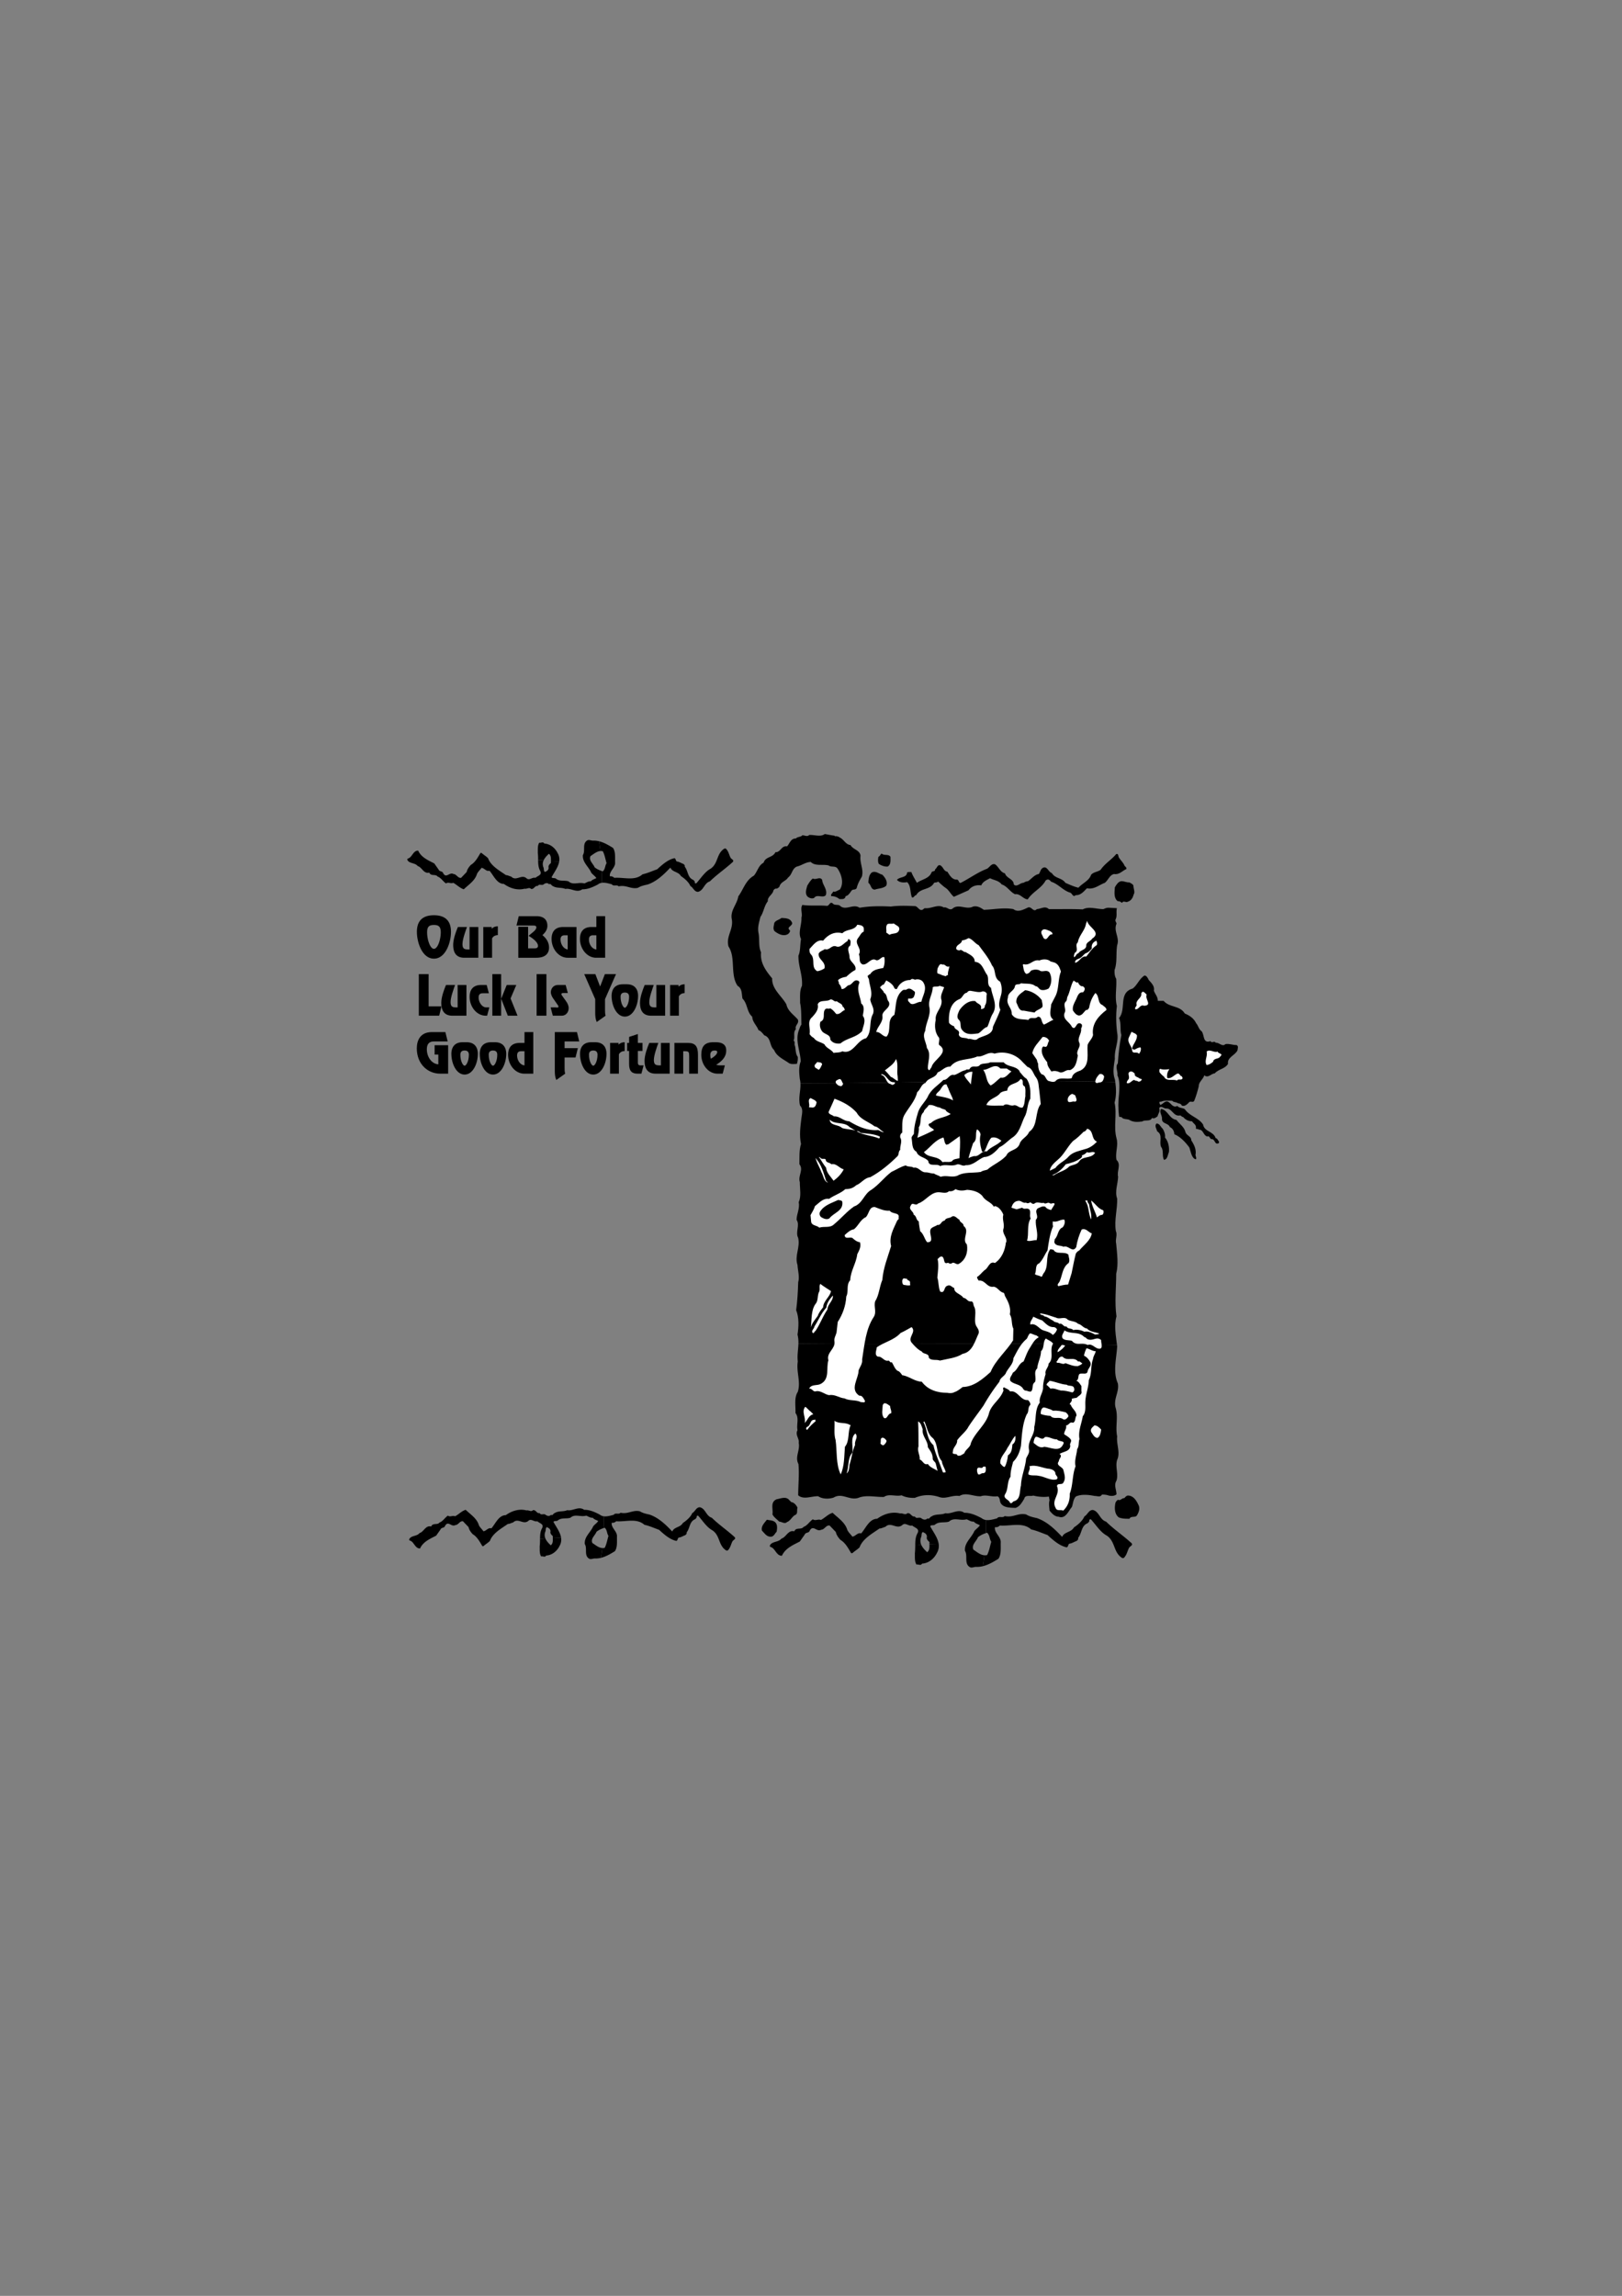 <svg xmlns="http://www.w3.org/2000/svg" width="595pt" height="842pt" viewBox="0 0 595 842"><rect x="0" y="0" width="595" height="842" fill="#808080" stroke="none"/><path style="stroke:none;fill-rule:nonzero;fill:#000;fill-opacity:1" d="M409.129 396.836a44.3 44.3 0 0 0-.164-1.04c-.899-2.433-.352-5.019 0-7.503-.25-3.383 1.488-6.164.844-9.547-.399-3.23-.497-6.61-.098-9.789-.848-3.332 0-6.613-.25-9.992-.598-.945-.649-2.188-.598-3.23 1.043-2.883.45-6.114.946-9.098.992-2.883-1.395-5.02-.25-7.852 0-.547-.547-.894-.348-1.543.695-1.34.148-2.734.5-4.176l-2.887-.148c-.793-.05-1.39.2-2.035.496-2.387.05-5.32-1.14-7.605.102-4.227-.2-8.153-.051-12.426-.102-1.395-1.293-2.836-.098-4.426 0-1.242 1.344-1.89-1.094-3.23-.594-1.543.696-3.68 1.938-5.368.594-3.582-.644-7.21.152-10.836.25-1.144-.746-2.336-1.543-3.93-1.191-2.534 1.34-5.417-1.243-7.652.843-1.195.645-1.988-.843-3.082-.496-2.238-1.39-4.523.547-7.058.246l-.45.348c-1.292 1.094-1.937-.894-2.98-1.094-3.082-.148-6.113-.246-8.95.153-3.823-.2-7.702-.2-11.48.445-2.386-1.64-5.12 1.293-7.257-.797-.747-.492-1.887 0-2.536-.742-1.043-.945-1.242.742-2.136.844-2.934-.297-6.215.097-9.047-.348-.895 1.441.148 3.23-.348 4.621.149 2.688-1.344 5.469-.148 7.906-.399 1.989-.153 4.274-.946 6.063-.097 3.926 1.59 7.11 1.293 11.086-.945 1.789-.644 4.222-.695 6.21.543 2.536.399 5.419.496 8.005-.445.546-.597 1.195-.844 1.789-1.593 3.925.399 7.804.594 11.68-.793 1.992-.594 4.277-.347 6.464a8.44 8.44 0 0 1 .234 1.633c38.64-.07 76.836-1.453 115.5-.496"/><path style="stroke:none;fill-rule:nonzero;fill:#000;fill-opacity:1" d="M409.746 493.227c-.414-3.512-1.133-7.133-.187-10.442-.747-5.223-.098-10.441-.098-15.66.894-3.578.297-7.305 0-10.934-.45-1.64.547-3.23-.149-4.773-.597-4.223.594-7.703.497-11.828-.946-2.637.246-5.32.347-8.004-.547-2.188 1.242-4.473-.597-6.215-.547-2.73.796-5.266 0-7.95-1.145-4.276.25-8.698-.696-13.026.657-2.403.617-5.036.266-7.56-38.664-.956-76.86.427-115.5.497.14 2.781-.883 5.453-.133 8.156 1.242 1.196.695 2.985.496 4.524-.398 3.183-.844 6.363-.148 9.547-.746 2.234-.547 5.02-.598 7.406 1.64 2.086-.598 4.223.149 6.558 0 2.536.597 5.122-.399 7.36.45 2.336-.742 4.273-.793 6.46 1.344 1.989-.547 4.524.598 6.66.793 3.579-1.395 6.462-.25 9.942.097 2.086.844 4.325.25 6.313-.102 3.48-.301 6.91-.746 10.238 1.093 2.734.941 6.016.496 8.95.304 1.148.363 2.261.332 3.366 38.816.391 78.055-.468 116.863.415"/><path style="stroke:none;fill-rule:nonzero;fill:#000;fill-opacity:1" d="M409.809 526.773c-.747-3.578.496-7.156-.598-10.586-.797-3.28 1.441-5.667.844-8.847-1.887-4.227-.496-9.047-.246-13.57l-.063-.543c-38.808-.883-78.047-.024-116.863-.414-.067 2.148-.496 4.257-.235 6.523-.593 3.976 1.196 7.406 0 11.133-1.39 2.09-.746 5.219-.843 7.758 1.441 1.836.297 4.125.746 6.308-.946 1.692.746 3.082.445 4.625.55 2.832-1.488 5.168-.098 7.754.348 3.828-.097 7.656-.097 11.48 1.984 1.743 4.918.25 7.355.348 1.489 1.047 3.875 1.047 5.617.5 3.13-1.937 5.766 1.145 9.094.098 2.836-1.192 6.266-.246 9.395-.348 1.84-1.293 4.328-.05 6.465-.597 1.437.746 3.128.996 4.87.945 2.782-1.242 5.915-1.293 8.848-.348 2.485.946 4.77-.793 7.504-.347 2.485-1.493 5.168.25 7.856.097 1.886-.695 3.925.352 6.113 0 1.191.649.598 2.04 1.441 2.887 1.094 1.34 3.282 1.293 5.118 1.39 1.593-.449 2.386-1.988 3.234-3.332.348-1.64 2.234-.792 3.328-1.19 1.79.444 3.926.644 5.719.347l.246 1.343c-.348 1.29-.098 2.434 0 3.825.894 1.047 1.84 2.187 3.332 2.238 2.586.945 3.578-2.137 4.871-3.578.445-1.293.445-2.735 1.441-3.828 2.086-.946 4.672-.645 6.91-.2.844-.05 2.137.598 2.633-.496.895-.05 1.739.051 2.536.348.945.2 2.086.2 2.832-.45 0-1.687-1.043-3.378 0-5.019.796-2.535-.547-5.12.25-7.656 1.242-2.633-.348-5.715 0-8.598M306.121 306.477c.149.347.547.148.844.199.25.097.797.195 1.094.496 1.492.644 2.187 2.633 3.925 2.734.946 1.739 3.43 1.79 3.68 3.926-.348 2.781 1.242 5.02.496 7.652-.793 1.344-1.539 2.688-1.887 4.176-.398.797-1.293.399-1.789.848-.597.695-1.195 1.988-2.289 2.137-.246 1.34-1.293 1.043-2.285 1.093-.797-.746-1.988-1.093-2.984-1.093-.297-.649.5-1.094.746-1.692.848.3 1.594-.445 2.387-.695 1.64-2.336.597-5.668-.844-7.754-.797-1.094-2.29-.348-3.23-1.094-2.09-.598-4.872.399-6.563-1.293-1.938.051-3.332 1.293-5.121 1.692-1.836.796-1.64 2.882-3.23 4.027-.696 1.242-2.587 1.539-3.083 3.129-.148.5-.644.746-1.093.945-.547-.148-.993.297-1.192.695-.25 1.493-2.238 2.239-2.039 3.926-1.39 1.742-1.492 3.977-2.734 5.77-.446 1.984-1.094 3.625-.696 5.812.496 2.438-.097 4.922.946 7.16-.399 3.778 1.738 6.758 4.074 9.543-.149 3.977 3.531 6.461 5.219 9.543.5 2.438 2.636 3.727 4.175 5.52.649 1.539-1.191 2.086-.695 3.578-1.14 1.191-.2 2.73-.844 4.176.696.394.149 1.34.496 1.887.348 1.195.149 2.933 1.043 4.078.051.941-.046 1.789-.347 2.582-.946 0-2.086.25-2.98-.348-1.891-1.34-4.426-2.387-5.372-4.77-1.789-1.542-.992-4.476-3.578-5.37-.594-.696-1.293-1.641-2.137-1.887-.597-1.692-2.238-2.985-2.285-4.922-2.09-1.84-1.64-4.723-3.578-6.66-.351-1.641-.05-3.68-1.793-4.672-2.832-4.078-.594-10.29-3.328-14.414-1.043-3.782 1.89-6.215 1.191-10.043-.644-3.18 1.942-5.418 2.387-8.352 1.89-2.535 2.637-5.863 5.719-7.605 1.34-1.54 1.637-3.727 3.578-4.77.695-2.289 3.328-1.738 4.324-3.828 1.938.102 2.188-2.535 4.274-2.137.945-1.043 1.39-2.98 3.23-2.882.649-.747 1.738-.45 2.387-1.196.844 0 1.789.649 2.484-.097 1.942-.149 4.125.843 5.715-.348 1.344.2 2.238.445 3.582.598m20.527 7.753c0 1.192.25 2.883-1.043 3.579-1.195.05-2.285-.348-3.23-.997-.398-.746-.3-1.789-.148-2.582.593-.25.746-.945 1.191-1.195.894.895 2.535.05 3.23 1.195m83.856.348c.644.992 1.64 1.887 2.039 2.98.246.25.894.747.594 1.196-1.442.594-2.535 2.086-4.422 1.789-1.64.297-2.137 2.187-3.43 3.23-2.137.747-3.879 2.536-6.562 1.989-1.192 1.191-2.286 2.633-4.176 2.535-.895.992-1.242-.746-2.035-.945-2.535-.747-4.375-3.23-6.91-3.977-.649-.797-1.196-1.145-2.04-.445-1.539 2.882-4.773 4.125-6.558 6.906-1.742-.098-2.734-2.188-4.676-1.887-1.84-.894-2.883-2.984-4.871-3.582-1.14-1.488-2.883-1.539-4.273-2.285-1.196.648-2.684 1.242-3.23 2.637-1.79-.301-3.583.297-4.673 1.789l-5.37 2.387c-1.044-.797-1.641-2.192-2.833-3.133-1.144-.746-2.039-1.64-2.98-2.485-.352.496-.996.246-1.446.496-1.539 2.782-5.02 1.739-6.558 4.524-.649 0-.848 1.043-1.543.844-.793-1.79-.297-4.227-1.79-5.618-1.34.25-2.882.149-3.726-.843 1.043-1.243 3.578-.649 3.727-2.735.449-.199 1.047-.097 1.543-.148.496 1.39 1.34 2.633 2.039 3.976 1.789-1.293 4.52-1.543 5.367-3.828.348-.644 1.34-.148 1.293-1.093.793-.547.894-1.938 2.035-1.442 1.047.695 1.195 2.137 2.488 2.285.793 1.243 1.79 3.082 3.578 2.883.645.2.645 1.442 1.34 1.195 3.23-1.64 6.215-3.878 9.645-5.168.996-.597 1.59-1.992 2.883-1.64 1.39.894 1.937 2.93 3.68 3.328.546 1.89 3.179 1.988 3.23 4.074 1.14 1.145 2.285-.644 3.578-.594a3.298 3.298 0 0 1 1.64-.597c1.34-.895 2.387-2.387 3.977-2.633.598-.797.645-2.04 1.79-2.387 1.343-.347 1.737 1.64 2.98 2.04 1.246 2.085 3.629 1.64 4.972 3.577 1.59.696 3.082 1.391 4.774 1.79 1.59-1.739 3.926-2.536 4.672-4.774.992-1.043 2.382-.992 3.476-1.789 1.594-2.336 3.977-3.676 5.719-5.766.894-.296.695.895 1.043 1.344m-86.836 6.212c1.043 1.093 2.035 2.534 1.441 4.026-1.093 1.043-2.785.946-4.175 1.442-1.543 0-1.344-1.79-2.387-2.485.05-1.441.2-2.933 1.293-3.828 1.488-.644 2.535.547 3.828.844"/><path style="stroke:none;fill-rule:nonzero;fill:#000;fill-opacity:1" d="M301.598 322.68c.097 1.988 2.039 3.379 1.34 5.617-1.141 1.242-3.231-.547-4.325 1.043-.894.348-1.789 0-2.484-.598-.895-1.242-.348-2.582 0-3.926.547-.894 1.144-1.937 2.039-2.632 1.191.695 2.535-.899 3.43.496m112.734.941c.547.399 1.191.5 1.441 1.195 0 1.094.696 2.336.098 3.23-.297 1.145-.894 2.29-2.137 2.638-.695.496-1.64-.598-2.136.445-.45-.348-1.043-.746-1.543-.598-1.59-1.191-1.192-3.328-1.09-5.117.496-.848 1.191-2.039 2.285-2.238 1.242-.047 1.84.496 3.082.445M290.414 338.09c.941 1.488-2.387 1.789-.598 3.18 0 .644-.449 1.14-.996 1.44-1.437.645-2.98 0-4.172-.843-1.445-.746-.746-2.289-.597-3.43.547-.945 1.789-1.093 2.633-1.789 1.394.098 2.984.047 3.73 1.442"/><path style="stroke:none;fill-rule:nonzero;fill:#fff;fill-opacity:1" d="M400.613 344.254c-.449.89-1.89 1.14-2.136 2.285.148 1.887-2.04 1.691-2.883 3.082-.797.149-.797.992-1.543 1.442-.25-.301 0-1.196.25-1.641 1.59-.895-.2-2.785 1.094-3.828.394-2.535 2.582-4.274 2.98-6.809l.45-1.094c.296 2.434 5.464 4.176 1.788 6.563m-71.328-4.625c.496.25.793.992.496 1.543-.547 1.539-2.386.941-3.48 1.687-.348-.25-.793-.593-1.192-.843.2-1.043-.398-2.239.496-3.133.793-.246 1.391.05 2.239-.2l1.441.946m-12.527.449c.199.445.097 1.043.097 1.59-.894.297-1.39 1.488-1.988 2.234-1.84 2.239 1.543 3.782.2 6.118.597 1.19-.247 2.882 1.343 3.675 1.887.348 3.082-2.734 5.02-1.539 1.242.246 1.937-1.543 2.98-1.094.2 1.34.102 2.782-.394 3.926-1.743.399-3.778.547-4.774 2.285-.347 0-.597.399-.945.598 0 .746.5.945.5 1.692.297 2.234 1.39 4.62.445 6.91.149 1.836 1.738 3.277.996 5.367-1.593 2.832-.25 6.41-2.535 8.945-3.43.695-4.723 6.016-8.7 4.774-.944.546-2.136.394-3.23.593-.894-1.34-2.586-1.687-3.332-3.129-1.242-.894-2.98-.945-3.925-2.386-.649-.297-1.094-.793-1.543-1.39.449-2.188-1.043-4.575.945-6.216 1.195-1.34 2.484-2.785 2.039-4.672.695-1.84 3.23-.843 4.621-1.789.996-.25 1.492 1.094 2.387.594.746.797 1.988.797 2.137 2.04.597.198.597.796.847 1.194-1.144.348-1.793 1.79-3.23 1.442-.649-.797-1.246-1.543-2.14-2.04-.743.4-1.49-.347-2.04.598-.793 1.293.352 3.528-1.539 4.274-.496 1.191-.148 2.637.598 3.578.941 1.145 3.082 1.145 2.98 2.984.797 1.34 2.387 1.641 3.73 1.442 2.434-2.04 5.665-2.09 7.954-4.524.297-1.789 1.59-3.879.246-5.617.148-1.344.894-3.379-.594-4.523-.3-2.485-1.793-4.922-.7-7.504.102-.399-.148-.746-.495-.848-1.64-.644-2.04 1.64-3.578 1.692-.844.593-1.293 1.39-2.387 1.39-.2-.746-.445-1.441-1.043-1.988.148-.547-.297-.844-.25-1.344.848-.742 1.89-.992 2.984-1.191 1.043-.946 2.086-1.89 3.328-2.485.547-1.988-1.988-2.832-2.136-4.671.101-1.293-1.293-3.38.25-4.278.05-.695.449-1.937-.399-2.285-.597-.348-.297.598-.797.746-1.191.695-2.433 2.535-4.074 1.79-1.691-.446-2.336 1.64-4.078 1.042-.742.598-1.836.746-2.234 1.692-.2 2.238 2.683 2.832 2.136 5.367a6.368 6.368 0 0 1-2.632 1.043c-2.438-1.34-.649-4.223-2.239-6.063-.597-.547-.695-1.441-.597-2.137 1.246-1.195 2.683-3.578 4.972-2.984 1.84-2.234 4.176-3.476 7.059-2.73 1.59-1.645 4.375-.899 5.469-3.133.843.148 1.738.097 2.285.945m69.192 2.632c-1.442-.3-1.74 2.935-3.231 1.192-.2-.843-1.094-1.636-.598-2.484.797-1.191 2.09-.246 2.984 0 .348.3 1.29.695.844 1.293m-26.941 3.926c1.738 2.437 3.726 4.722 4.87 7.406 1.642 1.742.497 4.625 2.981 5.965.649 1.39.797 3.332.352 4.922-.45 1.64-1.145 3.68-.25 5.367-.746 2.14-1.79 4.176-2.734 6.312 0 2.985-3.528 3.133-5.47 4.278-1.042 1.093-2.335-.102-3.577.148-1.094-.695-3.13.05-3.48-1.691.698-1.688-1.637-1.59-1.637-2.883-.7-.348-1.493-.645-1.942-1.39-.2-3.333.348-7.16 3.73-8.598 1.294-.45 1.442-2.239 2.833-2.387.546-.797 1.093-.797 1.937-.598 1.195.149 2.734.645 3.777.098.696-.047 1.442.3 1.59.945-.297 1.395.2 3.031-.742 4.324.098.797-.5 1.145-1.195 1.196h-.246c.593-1.84-1.395-1.79-1.989-2.887-2.437-.394-4.574 1.445-5.867 3.332-.445 1.043-1.242 2.484-.25 3.48 1.098.946.301 2.684 1.196 3.68 1.492 2.086 3.828 1.59 5.964 1.34 1.192-.644 2.04-2.086 3.329-2.387.746-1.539 1.046-3.28 1.94-4.77 1.99-3.183-.148-6.312-.597-9.542-1.742-1.094-.597-3.332-1.441-4.774-1.344-1.789-1.79-4.62-4.524-4.77.051-1.991-1.988-2.687-3.332-3.581-.894.101-1.488-1.242-2.285-.598-.445-.047-.894-.148-1.191-.594-.051-1.69 2.039-1.64 2.137-3.132.894 0 1.64-.399 2.386-.793 1.442.347 2.383 1.984 3.727 2.582m43.292 0c-1.64 1.047-2.683 2.785-3.823 4.175-1.84-.347-2.536 2.04-4.079 2.29-.199-1.344 1.344-1.293 2.04-1.891.593-.348 1.14-1.191 1.789-1.59.992-.3 1.687-.996 2.285-1.793-.2-1.09.25-2.086 1.195-2.582l.445-.25c.25.45.399 1.145.149 1.64M386.793 353c1.492.598 1.937 1.938 2.387 3.328-1.145 2.836-.645 6.363-2.04 9.05l-1.538 2.981c-.098 1.887-1.043 4.375.843 5.618-1.191.496-2.285 1.293-3.48 1.789-1.094-.696-.645-3.032-2.285-2.883-.993 1.144-2.684-.25-3.43 1.191-1.988-.394-4.82.102-6.113-2.137.148-2.386-2.285-3.527-1.39-6.062-.102-1.938 2.433-2.484 2.581-4.324.45-.946 1.594-.25 2.188-.946 1.789.297 3.925-.148 5.37 1.094.794-.05 1.192.992 1.887 1.293.997.297 2.04 0 2.883-.449 1.192-1.64 1.293-4.074.348-5.863-1.094-1.344-2.734.148-3.727-.844-1.047-.352-2.039-.3-3.082.144-.449.649-.894 1.094-1.691 1.196-1.043-.649-.992-2.086-1.293-3.23-.047-.2.148-.25.25-.348 2.387.695 3.48-1.891 5.816-1.344 1.192-.547 3.082-.598 4.075.348l1.441.398m-38.523 1.39c-.149 1.094-.696 2.188-.497 3.231-.644-.098-.695.7-1.293.25-.894-.098-1.64-.695-2.535-.844-.246-.449-.097-1.343 0-1.89.352-.547.746-2.086 1.79-1.34.945-.399 1.394 1.191 2.535.594"/><path style="stroke:none;fill-rule:nonzero;fill:#000;fill-opacity:1" d="M421.39 359.41c1.044 1.145 2.235 2.29 1.887 3.93.45 1.293 1.493 2.234 1.442 3.726h2.136c2.141 2.536 5.918 1.59 7.754 4.625 1.793.747 3.332 1.79 4.176 3.579.797.894.945 2.187 1.942 2.882 1.191 1.192.347 4.723 3.328 3.676.449.945 1.441-.297 1.89.598 1.34-.149 2.434 1.64 3.578.496 1.493-.246 2.786.398 4.075.348.847.351.398 1.343.347 1.94-.941 1.938-3.824 2.485-3.476 4.97-1.094 1.84-3.531 1.89-4.871 3.48-1.344.05-2.387 1.89-3.828.695-.399 1.493-2.086 2.387-2.04 4.079-.445 1.789-.945 3.527-1.64 5.265-.445.797-1.192.051-1.79.45-.745.792-1.64 1.738-2.734 1.34-.296-.594-.695-.794-1.34-.844-.449-.297-1.144-.446-1.788-.594l-.45-.352c-1.441 0-2.785-.246-4.074.352h-.5c-.246.394 0 .844.25 1.191.996-.347 1.84-1.84 2.98-1.094 1.047.645 1.692 2.239 3.235 1.442.644.844 1.887.644 2.73 1.191 1.84 2.637 4.973 3.035 6.711 5.617.45 2.735 3.782 2.387 4.625 5.024.645.047.793.793 1.192 1.191v.598c-1.692.941-1.293-1.691-2.832-1.441-.598-.301-.598-1.344-1.442-.946-1.543-.449-1.39-2.637-3.133-2.535-.347-.5-.695.05-1.043-.45.297-1.339-.945-1.788-1.44-2.632-1.294.05-2.438-.598-3.231-1.543-.45 0-.696-.445-1.043-.594-2.586.594-2.934-2.683-5.27-2.535-.848 0-1.89-1.246-2.484-.101.496 1.144-.399 1.988-.598 2.984-.598.398-1.195.992-2.039.594-.644 1.492-2.535.5-3.578 1.293-1.738.199-3.332.347-4.922-.696-.945-.25-2.035-.05-2.734-.945-.297-.098-.696.152-.844-.246-.348-2.734-.348-5.367 0-8.254.148-2.086.348-4.82-.598-6.809.25-1.39-.941-3.082.149-4.375.25-3.726.597-6.757 1.293-10.386-.594-1.79.05-4.324-.844-6.215 2.785-3.328-.399-9.293 5.02-10.836 1.742-1.34 2.437-3.676 4.324-4.77.797 0 1.293 1.094 1.543 1.637"/><path style="stroke:none;fill-rule:nonzero;fill:#fff;fill-opacity:1" d="M338.828 360.508c1.34 2.383-.398 4.672-.848 6.906-1.59-.2-3.328 1.988-4.52 0-.55-.25-.3-.793-.35-1.191.699-.051 1.394.199 2.038-.496.25-.598.598-1.196.45-1.989-.746-.5-1.641-1.593-2.836-.996-.399.496-1.14.102-1.59.399-2.883 2.238-2.387 5.867-3.082 9.046-3.082 1.84-.844 5.715-2.883 8-1.492 0-2.234-1.835-3.777-1.687.347-2.04 2.683-3.578 2.238-6.063.047-1.992 3.328-2.785 2.383-5.023-.942-.941-.446-2.633-1.79-3.328-.199-.848-1.042-1.242-1.44-2.04.546-.398.699-.944 1.343-.944l.945-1.54c1.141.594 2.485 1.442 2.98 2.833.25.296.65.496.946.25.844-1.989 2.684-3.282 4.922-3.235.496-.594 1.094-.394 1.64-.098 1.243-.398 2.684 0 3.231 1.196m56.664-.25c.149.644.598 1.14 1.195 1.441.543-.148.993.297 1.192.696.148.644-.2 1.093-.598 1.543-1.84-.2-2.086 1.886-2.734 2.98-.594 1.144-1.242 2.387-.942 3.727.594.796 1.09 1.593 2.137 1.793 1.242 0 1.79-1.247 2.633-2.04.598.2 1.043-.546 1.191-.945.301-1.937 1.047-3.68 2.239-5.27 1.59 1.094.695 3.727 2.632 4.426.547.547 1.446.895 1.446 1.79-2.836 2.136-5.52 5.07-4.922 9.195-.3 1.34-1.492 2.336-1.988 3.578-.301 3.23.992 7.457-2.536 9.394-1.292.45-3.082 1.145-3.23 2.786-1.691.746-4.625-.649-6.066 1.191-.793.496-1.836.05-2.633-.148-1.043-.696-.996-2.239-2.387-2.387-1.043-1.043-1.344-2.535-1.293-3.926-.297-.398-.348-.945-.496-1.441l-1.64-2.387c.398-2.336 2.335-4.027 3.777-5.965.996-.05 1.937.399 2.386 1.441-.695.649-.347 2.832-1.988 2.04-.25 0-.347.246-.496.347-.746 2.086.547 3.926 1.79 5.469-.052 1.34.843 2.336 1.538 3.379 1.196-.399 2.188-.102 3.23.348 1.442.148 2.04-1.145 3.583-.844 2.285-.946 2.433-3.332 2.883-5.371-.899-1.688 1.093-2.883.593-4.524-1.043-1.988.895-3.379.598-5.367.25-.445.496-1.043.2-1.543-.298-.297-.645-.445-1.044-.394-1.144.246-1.195 2.683-2.535 1.34-.797-1.84-3.383-2.583-2.734-5.02.894-1.442-.746-3.031.496-4.274.597-.496.3-1.343.695-1.937.895-1.84 1.094-3.98 2.137-5.719.547.05.894.945 1.691.598m-49.16 1.789c-.445 1.539-1.59 3.082-.945 4.773.347 2.883-2.485 4.422-2.137 7.254-.496 2.09-.297 4.774 1.195 6.461.348.797-.199 1.844 0 2.637 4.172 2.832-2.09 5.367-2.734 8.2-.25.398-.496.745-.746 1.097-.399.097-.45-.352-.598-.598-.097-2.336 1.344-5.367-.347-7.508-.2-2.086-1.887-4.175-.598-6.312.152-2.98 2.039-5.418 1.543-8.5-.695-2.781 1.191-4.871 1.191-7.504.848-.496 1.692.05 2.535-.496l1.641.496"/><path style="stroke:none;fill-rule:nonzero;fill:#000;fill-opacity:1" d="M382.121 366.719c.102.844.496 1.742.25 2.586-.848.941-2.14 1.043-2.883 2.039-1.394-.25-2.484-.399-3.93-.7-1.835.25-2.085-1.886-2.734-2.98-.195-2.387 1.692-3.332 3.235-4.523 2.382.296 4.62 1.687 6.062 3.578"/><path style="stroke:none;fill-rule:nonzero;fill:#fff;fill-opacity:1" d="M420.645 364.781c-.747 1.64 2.187 3.926-.946 4.074-1.59-.593-1.789 1.442-3.23 1.293-.348-.597.398-.992.496-1.539-.598-1.89 1.988-2.488 1.691-4.277.547-1.34 1.39-.098 1.989.45m-3.579 14.909c.149 1.79-1.394 3.082-1.789 4.774.297.445.793.644 1.192.348.597-.348 1.191-.649 1.937-.696.297.844-.05 1.738-.594 2.387-.746-1.094-2.386.348-2.535-1.442-.148-1.593-1.89-2.683-1.195-4.527l.996-2.137c.645.45 1.488.5 1.988 1.293m29.625 5.965c.149.895 2.235.649.942 1.79-.645 1.144-2.336.449-2.633 1.94-.645.548-1.441 1.141-2.387 1.192-.941-1.691.496-3.18 0-4.922 1.344-1.043 2.633.547 4.078 0m-69.789 5.617c1.887.547 2.086 2.586 3.184 3.926 1.043 1.395.89 3.281 1.191 5.024l.496 4.672c-2.285 3.03-.843 7.902-4.273 10.238-.695 1.89-2.934 2.484-3.48 4.426-.946 2.535-4.028 2.035-4.872 4.273-2.09 2.238-4.722 3.18-6.96 5.121-.793.297-1.688.297-2.383.844-3.035.496-6.118-.102-8.7 1.441-2.09.696-3.976-.347-6.066.348-.742-.547-1.64-.645-2.387-1.191-1.09.046-2.136-.5-3.129-.45-1.742.051-2.535-2.086-4.375-1.687-.843-.649-2.086-.2-2.882-.848-1.887.45-3.48 1.594-5.27 2.387-2.734 2.086-4.523 4.625-7.355 6.562-2.735 1.489-3.18 5.02-6.364 6.114-2.586 1.789-4.77 4.422-7.355 6.558-1.492 1.446-3.531.598-5.367 1.196-.946-.895-2.637-.649-2.985-2.04l-.25-2.535c.598-1.093 1.293-2.136 1.645-3.328 1.59-1.195 2.93-2.984 5.168-2.637 1.887-1.39 4.125-1.937 5.965-3.578 1.492 0 2.832-.347 3.925-1.39 1.938-.746 3.082-2.785 5.22-2.985 3.577-1.937 6.91-4.671 9.94-7.656.696-.644.25-1.738 1.044-2.383-.149-1.59.894-3.082 0-4.523-.098-.746.101-1.395.746-1.79.05-2.038-.246-4.523.695-6.312 1.594-2.836 4.078-5.32 4.773-8.5 1.293-1.047 1.493-2.984 3.082-3.43.993-2.038 3.579-1.59 4.422-3.827 1.64-.598 2.735-2.29 4.672-2.137 2.488-3.184 6.711-2.238 9.895-3.73 2.336.3 3.976-2.036 6.312-1.044 3.68-1.043 7.805.149 10.29 3.082l1.788 1.79m-47.617 3.48.098 1.64c-.793-.05-1.64-1.195-2.586-1.44-.746-.798-1.39-1.692-2.188-2.388 1.442-1.195 3.332-2.285 4.079-4.175.945 1.742.199 4.324.597 6.363m-27.687-4.426c-.399.695-.547 1.492-1.293 2.04-.649-.645-1.692-.598-1.442-1.79l.946-1.094c.644.2 1.539-.05 1.789.844"/><path style="stroke:none;fill-rule:nonzero;fill:#000;fill-opacity:1" d="M368.152 389.586c1.641 1.887 4.325 1.14 5.868 3.23v.247c.843.847 1.44 1.988 2.484 2.488 1.543 2.035 1.543 4.87 1.441 7.402-1.242 1.988-.894 4.676-2.136 6.711-1.293 2.688-1.79 6.016-4.774 7.758-1.539 1.191-2.781 2.582-4.422 3.328-1.441 1.64-3.379 3.578-5.617 3.578-2.285.895-4.027 3.184-6.762 2.985-1.191.695-2.183-.797-3.476-.153-1.89.7-4.078-.348-5.867.5-1.243-1.144-4.176.496-4.375-1.89-1.29-1.493-3.676-1.34-4.325-3.38-1.789-.945-1.441-3.18-1.789-4.968-.047-.7.547-1.047.844-1.594.05-2.832.797-5.418 1.543-7.953.645-2.035 2.438-3.629 3.48-5.516 1.192-2.836 3.676-4.175 5.817-6.312 1.738.098 2.086-2.29 3.976-1.79 1.442-.398 2.583-1.542 4.172-1.788.301-.5.996-.051 1.395-.352 1.043-1.984 2.781-.047 3.976-1.687 1.192-.598 2.434-.2 3.676-.844h4.871"/><path style="stroke:none;fill-rule:nonzero;fill:#fff;fill-opacity:1" d="M369.348 391.871c.547.496 1.14.695 1.687 1.094-1.191.793-2.137 2.633-3.926 2.234-1.293.899-2.336 2.238-3.726 2.887-1.79-1.543-1.344-4.027-2.735-5.719 2.188 0 4.325-2.683 6.313-.496h2.387m59.648.246a3.797 3.797 0 0 0-.797 3.235c1.442.347 2.438-1.047 3.68-1.594.894-.246.894.894 1.687.996.051.25.301.445.2.797-.446.793-1.54-.051-1.989.746-1.39-.649-4.023.445-4.77-1.445a6.807 6.807 0 0 1-1.69-1.688c.05-.398-.149-.894.25-1.195 1.14.449 2.234.25 3.43.148m-12.727 1.641c-.2 1.195 1.195 1.195 1.789 1.793.25.148.644 0 .796.394-.3.5-.746.844-1.39.7-.352-.45-1.047-.102-1.344-.598-.992.148-1.64 1.539-2.734 1.191-.2-.496.297-.992.597-1.441.645-.945-.847-2.535.844-2.832.598-.05 1.094.445 1.442.793m-60.145 3.976c-.695-1.14-1.988-2.183-2.387-3.476.848-.746 1.79-1.242 2.985-1.195l-.598 4.671m-28.035-.844.25.25c-.149.497-1.043 1.044-1.543.446-1.887-.246-1.59-2.934-3.477-3.328v-.348c2.086.246 2.434 3.23 4.77 2.98m76.945-2.038c-.2.996-.445 2.09-1.687 2.136-.5 0-1.196.598-1.543-.246.05-1.144.843-2.09 1.543-2.832.746-.152 1.441.149 1.687.942m-29.129 3.582c.45 1.191.153 2.382.25 3.578-.347 1.39-.148 3.031-1.043 4.175-1.39.247-1.84-.945-3.133-.847-1.39.547-2.632-1.043-3.925.148-2.04-.097-4.274.2-6.215-.246.996-2.484 3.777-2.535 5.12-4.426.747-.546 1.642-.695 2.536-.843.25-2.934 3.578-2.086 4.871-4.274 1.64.496.051 2.086 1.54 2.735m-66.805-1.294c.398.446-.149.946-.446 1.192-.945 0-1.543-.445-2.039-1.191-.25-.746.348-.996.844-1.196 1.047-.695 1.293.598 1.64 1.196m38.922 2.484c.446 1.094.946 2.137 1.442 3.23-.102.297.2.399.098.696-1.836-1.094-4.125-1.242-6.211-1.79 0-.945 1.441-1.538 1.789-2.484.546-.695.992-1.84 2.136-1.543.102.7.594 1.196.746 1.891m46.524 2.387c.101.593.894 1.738-.246 2.039-.797-.45-2.688 1.043-2.637-.848.05-.894.848-1.789 1.691-2.039.399.3.993.25 1.192.848m-94.988 2.285c-.2.797-.399 1.789-1.391 1.89l-1.441-.101c.546-.992-.747-2.832.695-3.379.746.547 1.789.695 2.137 1.59m14.714 3.777c1.391 2.535 4.372 3.281 6.559 5.02 1.395.101 2.14 1.64 3.43 2.039-.742.25-1.442-.496-2.137-.695-3.828.347-7.453-1.293-10.637-3.231-2.086 0-3.43-1.937-5.566-1.789-.649-.598-2.086-.746-1.938-1.691a189.27 189.27 0 0 0 2.137-4.774c2.98 1.098 5.817 2.535 8.152 5.121m32.555-1.043c.399.844 1.293 1.043 1.89 1.54-2.238 1.44-5.218 1.343-7.257 3.331-.348.051-.746.2-.844.598.348.992 1.492 1.242 2.035 1.938a67.755 67.755 0 0 1-6.113 2.832c.152-.993.7-2.536.5-3.829 1.14-1.636.098-4.171 1.79-5.566.148-1.043 1.44-1.688 1.788-2.535 1.54-.445 2.735.746 4.176.848.594.445 1.34.546 2.035.843"/><path style="stroke:none;fill-rule:nonzero;fill:#000;fill-opacity:1" d="M431.531 410.71c1.192 1.54 2.98 2.685 3.328 4.524.496 1.34 2.188 1.489 2.137 2.98 1.043 1.59 1.942 3.38 1.543 5.368.05.547.445 1.047.149 1.594-1.59-.352-1.84-2.785-2.387-4.324-1.34-1.84-3.328-4.028-5.516-4.875-.05-1.09-.598-2.188-1.64-2.633-.547-1.54-3.032-1.094-2.883-3.082.05-1.293-1.145-2.336-.348-3.578 2.582.445 2.934 3.628 5.617 4.027"/><path style="stroke:none;fill-rule:nonzero;fill:#fff;fill-opacity:1" d="m311.637 413.344 2.136 1.293c-1.539-.496-3.328-.45-4.87-.946-1.34-1.39-4.325-.695-4.571-3.082 1.988 1.989 5.367.649 7.305 2.735"/><path style="stroke:none;fill-rule:nonzero;fill:#000;fill-opacity:1" d="M426.508 413.941c.597.946.996 2.137.847 3.23 1.192 1.392 1.641 3.43 1.442 5.368-.45.996-.496 2.637-1.79 2.832-.847-1.39 0-3.476-1.093-4.77-.797-1.89.793-4.374-1.441-5.714-.2-.899-1.047-1.942-.25-2.836 1.144-.098 1.441 1.195 2.285 1.89"/><path style="stroke:none;fill-rule:nonzero;fill:#fff;fill-opacity:1" d="M402.402 418.71c-1.191 1.243-2.683 2.337-4.425 2.735-1.989.649-4.176.946-5.817 2.535-1.437 1.79-3.625 2.485-5.02 4.375l-2.035.993c.098-1.54 1.637-2.883 2.883-3.977 2.235-1.789 3.477-4.672 5.617-6.906 1.489-.996 2.582-2.09 3.926-3.43.598 0 .992-.695 1.293-1.094 2.535.696 1.34 3.829 3.578 4.77m-42.699-2.633c-.547 2.04-.05 4.227.496 6.113.153.2.399.348.7.348 1.14-1.64 1.34-3.726 2.73-5.27 1.441-.445 2.687.301 3.73 1.094-1.64 1.742-3.828 2.14-5.37 3.926-1.985-.394-2.731 2.04-4.673 1.691-.695.2-1.39.348-2.035.797.395-1.691 1.09-3.73 1.688-5.566 1.742-1.344.597-3.383 1.441-5.024.695.399 1.195 1.145 1.293 1.891m-43.89-.598c2.386.297 4.82.348 6.91 1.344 0 .246.05.547-.25.696-2.633-1.094-5.766-1.145-8.2-2.633.645-.153 1.043.297 1.54.593m36.137 9.297c-.997.246-2.235.246-2.735 1.094-.895.543-2.387.05-3.48.348-1.739-2.535-5.169-1.344-6.81-3.68 2.387-1.789 4.177-4.574 7.16-5.367.349.844.298 1.887.993 2.633l.793-.149 4.18-2.98c.347 2.73-.051 5.566-.102 8.101m49.758-1.987c-1.394 2.233-4.477 1.042-5.867 3.179-.746 1.144-2.387 1.191-3.578 1.789-1.59 1.738-3.828 1.937-5.617 3.23h-.797c2.09-.695 3.73-2.183 5.12-4.023 1.938-.45 3.829-.996 5.47-2.188.199-.148.593-.5.496-.945l-.149-.102c.746-.148 1.492-.644 1.938-1.19.996.495 2.136-.497 2.984.25m-100.359 2.136c.547.25 1.64-.297 1.59.695.449.945 1.44.649 1.988 1.344 1.941-.399 2.933 1.488 4.574 1.887-.844 1.691-2.234 3.082-3.727 4.175-1.043-1.539-2.586-2.882-2.734-4.77-.996-1.245-1.738-2.636-2.637-3.929.45-.05.598.547.946.598m1.692 8.101.694.696c-1.59-.496-1.64-2.536-2.386-3.778-.496-1.492-1.391-2.832-1.887-4.324l-.348-.945c2.188 2.289 2.98 5.418 3.926 8.351m51.793 3.333c2.09.148 4.176.695 5.566 2.285 1.043 1.886 3.23 2.136 4.176 3.925.547-.593 1.094.102 1.59.25.895.746 1.492 1.64 1.89 2.633-.495 1.692.45 3.332.098 4.973-.746 2.039 1.344 3.129.996 5.168H369c-.3 2.933-1.492 5.867-4.027 7.605-2.086-.844-2.387 1.938-3.828 2.637-.895.742-1.79 1.984-2.735 2.484 0 .547.348.895.598 1.34 2.387-.348 3.031 2.684 5.469 2.238 1.441.098 2.187 1.938 3.578 2.188.496.25.398.746.597 1.191 1.141 2.04 2.286 4.227 1.79 6.762.992 1.54.495 3.676 1.292 5.27l-.101 4.273c-2.485 3.977-6.512 7.309-8.25 11.582-2.832 2.535-6.113 5.418-10.238 5.516-.997.746-1.993 1.59-3.082 1.89-.7.446-1.743.399-2.536.246-3.73 0-7.16-1.09-9.394-4.074-2.688-.097-4.625-2.039-7.16-2.387-.446-.593-.993-1.492-1.79-1.64-1.093-.895-1.34-2.086-2.038-3.13-.747.298-.645-.448-1.192-.597-1.691.45-2.336-1.64-3.926-1.441-1.394-.649-.449-2.387-.398-3.43 2.832-1.988 6.312-2.586 8.75-5.27 1.39-.593 2.683-1.44 4.023-2.136 1.989 1.89-1.886 3.875.25 5.965.993 1.144 2.137 2.336 3.48 2.98.595 1.145 2.684.5 2.583 2.29.996 1.241 2.785.495 4.078 1.042 2.832-.695 5.863-.894 8.352-2.484 3.625-.649 4.52-4.774 5.863-7.508.297-1.242-.547-1.988-.992-2.883-.946-2.234.496-5.12-.797-7.156-.2-.598-.102-1.441-.848-1.691-1.539.296-1.637-1.192-2.98-1.293-.895-1.489-3.48-1.688-3.329-3.578-.847-.25-1.492-1.442-2.535-.844-1.441.398-.746 2.933-2.636 2.137-.696-1.543-.496-3.481-1.043-5.122.199-2.336.597-4.57.097-6.808.547-.496.797-.945 1.543-.945 1.293.449.297 3.132 2.285 2.289.348.246.844.496 1.293.246.997-.844 1.692.797 2.786.101 2.382-1.441 3.328-4.226 2.832-7.058-2.04-1.891 1.242-4.973-1.196-6.762.051-1.145-1.437-1.242-1.539-2.285-.894-.45-1.59-1.692-2.734-1.196-.793.797-2.137.25-2.735 1.543-1.293.051-1.242 1.79-2.632 1.54-.746.597-1.739.648-2.387 1.44-.992 1.692 1.64 4.974-1.34 4.923-1.047-1.192-1.195-2.934-2.586-4.074-.148-1.043-.445-2.336-.496-3.582-1.094-.543-.695-1.887-1.89-2.485 0-1.242-1.989-1.789-1.094-3.23.648-1.692 1.742.297 2.734-.844 2.586-.848 4.074-3.531 6.809-4.078 1.59-.297 3.332.746 4.523-.446.945.149 1.742-.148 2.387-.746 1.344.696 2.832.598 4.324.25"/><path style="stroke:none;fill-rule:nonzero;fill:#000;fill-opacity:1" d="M309.004 441.031c.25 3.13-3.332 3.828-4.774 5.817-.992.593-2.136.047-2.98-.45-.648-.496-.797-1.492-.348-2.136 1.489-2.336 4.274-3.082 6.559-4.176.547.148 1.594.05 1.543.945"/><path style="stroke:none;fill-rule:nonzero;fill:#fff;fill-opacity:1" d="M398.973 440.285c-.301.695.547 1.043.593 1.692.2 1.738.997 3.277.7 5.265-1.094-2.137-.7-4.87-2.137-6.808l.098-.247c.199.196.496.098.746.098m5.715 3.578c.25.547.148 1.293-.348 1.692-.844-.051-1.344.496-1.938.941-.597-2.086-1.789-3.976-2.136-6.21 1.539 1.093 2.484 2.98 4.421 3.577m-28.281-2.832c.246.399.844.246 1.192.098.101-.2.398-.098.597-.098.297.399.696.547 1.192.446.945-.993 2.386-.047 3.48-.348.746.746 1.39-.445 2.238.148.594.45 1.243-.394 1.79.2-.153.648-.899 1.492-1.293 2.289-.844-.153-1.692-.5-2.137-1.196-1.043-.398-1.89.25-2.785.598-1.493 1.293.695 2.832-.696 4.176-.25 2.633 1.043 4.969.246 7.504-1.09-.149-2.285.547-3.476.148.793-2.582-.2-5.715 1.34-8.148-.742-1.047.597-3.282-1.192-3.582-.843-.047-1.343.25-1.937-.348l-2.04.598-1.89-.598c.3-1.191.945-2.285 2.29-2.484 1.241-.348 1.886 1.043 3.081.597m-50.008 2.981c.899 1.394 3.782.5 3.235 2.636.297.497-.399.645-.598 1.192-1.242 2.832-3.031 5.715-2.137 9.144-1.242 4.079-2.882 8.004-3.23 12.43-1.094 2.535-1.145 5.516-2.637 7.852-.547 1.89.598 3.828-.445 5.617-3.031 4.523-3.43 10.191-4.324 15.656.199 1.594-.797 2.688-1.293 4.027 0 3.082-3.38 6.91.246 9.297 1.094-.199 1.594 1.09 2.039 1.79.3 1.093-1.145.445-1.442.593-1.789-.992-4.222-.394-5.964-1.39-1.989-.149-3.528-1.59-5.715-1.192-1.79-.3-3.133-1.937-5.168-1.344-.899-.148-1.098-1.14-2.14-1.043.847-1.789 2.984-.945 4.323-1.789 3.332-1.789 1.84-5.765 2.735-8.597-.793-2.883 2.535-4.13 2.238-6.813-.25-1.293.445-2.234.746-3.332l.445-3.926c1.79-2.78 2.934-5.863 3.133-9.343.993-1.887-.148-4.223 1.442-5.965.148-3.48 2.187-6.164 2.586-9.543.695-1.34 1.488-2.735.992-4.375-1.094-.149-1.938-.793-2.785-1.59-1.043-.45-2.73.644-2.832-1.043.996-.895 2.09-1.941 3.43-2.137 1.69-1.394 2.386-3.582 4.324-4.426 1.242-1.195 1.144-3.878 3.332-3.726 1.738.644 3.378 1.488 5.464 1.34m64.075 3.332c.347.992-.051 1.988-.598 2.734-1.988.844-1.59 3.129-2.98 4.422.046.398-.2.746-.102 1.195.598 1.442 2.238.942 3.332 1.54 1.84-.696 3.281 2.437 4.672.148.348-2.285 1.043-4.422 1.988-6.461 1.64-.598 2.387.945 3.727 1.441-.496 2.633-2.98 4.274-4.672 6.313-.496.101-.895.644-1.192 1.094-.597 2.285-1.043 4.77-1.543 7.156l-1.293 4.176c-1.289 0-2.382.347-3.578.597-.746-.644.496-1.344.598-2.039.945-2.234.895-4.82 3.18-6.46.597-.997 0-2.087-.098-3.083-1.543-1.34-4.426.2-5.469-1.789-.449 0-.746-.2-1.191-.148-1.942 2.683-.3 6.41-2.535 8.945-.25.398-.399 1.293-.848 1.094-.644-.496-1.59-.399-2.234-.946.695-1.242-.051-3.378 1.539-3.925 1.394-1.34 2.039-3.23 3.082-4.77.449-2.933.847-6.113 2.039-8.848-.2-.546-.102-1.195-.102-1.793 1.594.5 3.035-.94 4.278-.593M333.46 469.66c.696.45.15 1.043.497 1.64-.695.302-1.742 0-2.535-.097-.45-.398-.598-1.293-.348-1.89.348-.946 1.09-.149 1.54-.399.148.3.449.746.847.746m-28.633 3.828c-.25 1.989-2.785 3.578-2.883 5.965-.797.996-1.59 1.988-1.988 3.184-.992 1.34-2.09 2.633-2.535 4.172.398-2.883.05-6.164 1.691-8.547 1.192-1.293.594-3.282 1.442-4.672.297-.848-.153-1.988.347-2.735 1.192.895 2.582 1.79 3.926 2.633"/><path style="stroke:none;fill-rule:nonzero;fill:#fff;fill-opacity:1" d="M305.523 475.129c.2 1.937-1.937 3.18-1.988 5.121-1.738 2.535-2.683 5.367-4.422 7.902-.449.149-.449.993-.945.696-.746-.746.496-1.54.598-2.387 1.488-2.285 2.433-4.77 4.37-6.906.15-1.743 1.294-3.184 2.387-4.426m81.867 8.101c1.34.797 3.133-.593 4.274.747 1.195.695 2.785.496 3.828 1.543 1.242.195 1.938 1.59 3.23 1.687 1.192 1.344 2.985 1.242 4.524 1.89-.348.298-1.043.247-1.539.348-1.195-.648-2.535-1.343-3.93-1.043-1.191-.597-2.78-.945-4.074-.597-.695-.844-1.937-.25-2.484-1.344-1.145.348-1.442-1.39-2.637-.941-.644-.797-1.64-.348-2.285-1.196-1.094-.445-1.988-1.441-3.23-1.539-.348-.746-1.391-.25-1.544-1.094 2.239.2 3.782.946 5.868 1.54m-5.121.996c1.39 1.191 2.386 2.535 4.277 2.484.496.05.992.398 1.191.844-.297.847-.746 1.492-1.543 2.039-1.043-1.145-2.433-1.293-3.726-1.79-1.492-.695-2.535-2.632-4.524-2.038-.199-1.043.746-1.938 1.094-2.883 1.047.496 2.09.996 3.23 1.344m15.508 6.163c.5-.05.746.594 1.196.743 1.937.847 3.328-1.192 4.968.347-.148.997 1.043 3.63-1.191 3.082-1.293-.347-2.238-1.886-3.777-1.289-1.942-1.195-4.176.497-5.766-1.543-1.144-.296-2.637-.05-3.43-.945-.547-1.14.446-1.937.696-2.883 2.285 1.543 5.316.25 7.304 2.489m-17.445-.598c.148.398.695.246.598.746-1.493.695-2.336 2.535-3.23 3.926-.997 1.543-1.493 3.23-2.24 4.87-1.839.747-2.136 3.134-3.925 4.075-.3 1.047-1.492 1.988-.848 3.082 1.293 1.242 3.184 1.043 4.426 2.535.246.399.446.746.946.946.746 0 1.441.547 2.136.347.993-.894.149-2.632 1.442-3.43.695-1.59-.649-3.726.843-5.019.2-2.238 1.344-4.074 1.391-6.312 1.344-1.293.598-3.48 1.79-4.672.898.644 1.987.941 2.636 1.886-1.442 2.239.496 5.372-1.64 7.309 0 1.441-1.493 2.387-1.094 3.828-.497 1.64-.993 3.477-.946 5.219-.148 1.84-1.539 3.332-1.191 5.27-1.89 2.484-1.242 5.964-2.04 8.945.25 3.035-2.632 5.07-1.886 8.449.148 1.242-.695 2.09-1.094 3.133-.3 3.43-1.789 6.511-1.89 9.89-.594 2.09.05 5.172-2.782 5.817-.347.347-.597.797-1.195.597-.297-1.343-2.832-1.543-1.789-3.332 1.191-1.886.598-4.472 1.938-6.312-.047-1.988.5-3.68.945-5.469 1.691-1.637 2.437-3.726 2.883-5.863.347-3.828.496-8.102 2.136-11.582.895-.945.25-2.535 1.293-3.43.102-.746-.398-1.293-.843-1.789-2.735.348-3.829-3.726-6.563-3.133-.496-.843-1.492-1.043-2.234-1.539-.797.399.097.992-.352 1.54-1.14 3.03-4.371 4.824-5.168 8.003-1.094 4.227-5.12 6.91-6.66 10.985-.148 1.492-1.988 2.285-2.387 3.68-.793.445-1.441 1.093-2.484.843-.3-1.144-2.188.05-1.692-1.543 0-1.539 1.692-2.434 1.543-4.074 1.243-1.738 3.282-3.23 4.176-5.02 1.688-2.586 3.676-5.12 5.516-7.754a73.84 73.84 0 0 1 5.816-8.699c.2-1.344 1.54-1.84 2.285-2.98.747-1.942 2.836-3.383 2.836-5.617 1.34-2.489 2.536-5.172 4.918-7.16.399-.645.598-1.493 1.196-1.989.894.149 1.59.649 2.484.797m10.391 3.727a8.867 8.867 0 0 1-2.735 2.386c-.148-.996.942-1.789 1.442-2.633a2.32 2.32 0 0 1 1.293.247m11.23 2.039c-.148.843-.894 1.789-.992 2.832-.945 2.535-.348 5.32-1.543 7.754-.098 2.835-1.191 5.218-1.29 8.003-.05 1.84.298 3.73-.944 5.27-.399 2.734-1.743 5.316-1.196 8.352-.445 1.293-.047 2.535-.843 3.675-.2 2.14-1.094 4.227-.598 6.313-1.242 3.133-.895 6.91-2.137 10.043.102 2.433-.598 4.523-2.387 6.21-.894-.445-2.336.302-2.78-.991-1.692-2.985 1.788-4.82.495-7.954.102-1.39 1.989-.25 2.387-1.441.895-1.39.348-2.883 0-4.324-.2-1.492-3.031-1.692-1.691-3.43-.051-.945 1.492-1.789.25-2.637 1.39-.945 3.875-.843 3.925-3.082-.398-.695.696-1.441.149-2.285-.695-.894-1.59-1.293-2.387-1.887 0-1.195.996-1.94.7-3.234 1.09 0 1.241-1.488 2.534-.941 1.09-.5.645-1.84 1.29-2.637-.047-1.738-1.688-2.535-2.137-4.074h-.348c-.05-.598 1.094-1.196.695-2.04.547-.296 1.293-.296 1.891-.449.695-.793 2.086-1.242 1.692-2.382v-1.942c-.598-.746-.946-1.636-1.891-1.886 1.344-.547.2-2.735 1.89-2.633.844-.102 2.086.347 2.286-.848.199-1.191 1.64-1.988.941-3.43-.543-.945-1.242-1.84-2.285-2.285.2-.945.5-1.89.945-2.734 1.192.25 2.086 1.043 3.38 1.094"/><path style="stroke:none;fill-rule:nonzero;fill:#fff;fill-opacity:1" d="M395.492 499.336c.695-.297.996.547 1.54.598-.247.593-1.09.793-1.637 1.093-1.594.098-3.082-.597-4.575-1.093-.996.746-1.84-.348-2.98-.102l-.352-.348c.746-.644.848-2.136 2.29-1.937 1.687 1.89 4.124-.2 5.714 1.789m-4.176 8.5c.797.746 2.485-.102 2.735 1.441.148.598-.149 1.192-.696 1.391-1.343-.348-2.832-.746-4.175-.695-1.293-.246-2.485-.993-3.828-.696-.497-.449-.895-1.043-1.442-1.343 0-.696.895-1.043 1.094-1.54 2.187.297 4.027 1.293 6.312 1.442m-64.766 7.852c-.05.945.595 1.64.348 2.636-1.39.149-1.343 2.336-2.636 1.692-1.043-1.344-.496-3.082-.446-4.676.594-1.54 1.989-.149 2.735.347m-29.129 2.04.945.945c-1.64.297-2.09 2.137-3.183 3.23.546-2.039-1.29-4.125.199-5.965.695.399 1.39 1.391 2.039 1.79m88.875-.348c1.543-.149 3.18.2 4.672.598.445.445.996.843.945 1.539-.5.699-1.293 1.543-2.137.847-1.394-.894-3.28.348-4.425-1.093-1.243-.051-2.582-.301-3.579-.7 0-.89.051-1.886.946-2.383.844-.05 1.738.497 2.633.696l.945.496m-87.087 3.828c-1.144.992-2.237 1.938-3.081 3.18-.598-.149-.445-.696-.149-1.043 1.59-.446.993-2.782 2.883-2.633l.102-.25.246.746m12.527 1.391h.348c-1.242 2.488-.3 5.816-2.137 8.004-.3 3.628-.152 7.007-1.543 10.14-1.84-3.73-1.293-8.55-1.886-12.625-.7-2.137-.25-4.82-.399-7.058 1.59 1.242 4.125.445 5.617 1.539m26.742 1.59c-.347 2.585 1.938 4.078 1.887 6.562.895 1.39 1.84 2.438 1.79 4.273.05.7.894 1.047 1.093 1.692l.695 2.734c-.746-.597-2.78-1.191-3.578-2.535-1.539.547-1.789-1.293-2.98-1.64.148-1.688-1.043-3.18-.45-4.77-.046-3.234.051-6.067-.148-9.2 1.094.548 1.293 1.84 1.691 2.884m3.829 3.332c1.988 2.386 1.09 5.964 3.18 8.351.148 1.488 1.144 2.633 1.44 4.024-.449.152-1.093.398-1.195-.348-1.09-3.18-2.582-6.211-3.328-9.543-2.586-2.234-2.136-5.766-3.68-8.45l.348-.25c1.047 1.993 1.047 4.575 3.235 6.216m61.632-3.23c-.199 1.144-.296 2.534-1.39 3.081-1.242-.2-1.64-1.344-2.285-2.238-.399-1.242.593-1.688 1.191-2.387 1.043 0 1.84.848 2.484 1.543m-90.265 5.617c-1.043 2.235-1.242 4.871-2.04 7.254-.148 1.195-.097 2.438-1.093 3.235.945-2.438.3-5.567 2.137-7.657.398-2.187-.895-5.367 1.093-7.008 1.247 1.34-.445 2.633-.097 4.176m57.711-.148c-.153 1.488-.2 3.082-1.64 3.976-.153 1.489-.5 3.082-1.196 4.274-.696-.051-1.192-.848-1.59-1.293-.297-2.235 1.789-3.828 2.633-5.766 1.047-1.441 1.64-3.133 2.883-4.375.101 1.242 0 2.438-1.09 3.184m11.926-2.735c1.542-.25 2.835.946 4.425.844.547 1.043 3.38.25 2.137 2.04-1.293 2.734-4.672.843-6.809.695-1.64.695-2.836-.598-3.925-1.442.097-.797.199-1.64.843-2.238 1.145-.05 2.336 1.543 3.329.101m-58.106 1.34c0 .7-.598 1.242-1.043 1.64-.398.15-.894-.198-1.191-.597.297-.695-.301-2.183.941-2.136.547.152.996.597 1.293 1.093m59.898 10.34c.891.2 1.688.547 2.036 1.442-.2.945 1.394 1.44.5 2.386-2.239.645-4.426-1.043-6.711-1.293-1.145-.297-2.637.102-3.68-.496-.246-.894.945-1.988.348-2.984 2.632-.746 4.972.797 7.507.945m-23.511-.598c.097 1.145.148 2.336-1.293 2.188-.496.148-.996.746-1.543.348-.297-.645-.496-1.34-.246-2.036.547-.945 1.64.399 2.136-.699.348.051.793-.246.946.2"/><path style="stroke:none;fill-rule:nonzero;fill:#000;fill-opacity:1" d="M417.563 551.824c.792 1.344.148 2.934-.598 4.078-.695.696-2.137 0-2.633 1.094-1.492 0-2.637 0-3.93-.5-1.687-1.289-1.59-3.773-1.191-5.465.25-.398.5-.797.945-.996.895.45 1.39-.695 2.285-.594.399-.449.649-.796 1.196-.945 2.035-.101 3.23 1.79 3.925 3.328m-127.296-.941c1.09.148 1.836 1.14 2.285 2.039-.348 1.09.25 2.285-.946 2.73-.992.5-1.64 2.09-2.882 2.535-.895.848-1.887-.097-2.883-.148-.895-.894-1.84-1.492-2.485-2.633.348-1.941-.945-4.476 1.54-5.566 1.543-.25 3.43-1.195 4.671.347l.7.696m-5.469 8c.398.797.25 1.988.098 2.883-.696.648-.895 1.543-1.887 1.793-1.692.195-2.438-1.145-3.48-2.188-.45-1.64.894-2.836 1.788-4.027 1.094.297 2.786.097 3.48 1.539m130.282 7.058c-3.23-2.93-6.265-4.918-9.348-7.902-2.335-.695-2.535-3.777-4.87-4.273-1.54.047-1.84 1.687-3.083 2.386-.644 1.59-2.382 3.078-3.824 4.024-1.047 1.89-3.531 1.543-4.324 3.48-2.734-2.933-5.719-5.715-9.297-6.91-1.39-.297-2.734-.594-3.926-1.34-2.984-.648-4.722 1.29-7.855.598-.696.844-2.137-.152-2.781.844-1.25.312-2.743.789-4.086.597a200.215 200.215 0 0 1-.075 4.825c.16-.051.325-.114.48-.157 1.044.899.845 2.29 1.54 3.332-.496 1.64-.742 3.38-1.54 4.871a3.336 3.336 0 0 1-1.01.07 65.488 65.488 0 0 1-.567 4.009c2.07-.497 3.965-1.625 5.754-2.735 1.14-1.742.746-4.078.843-6.215-.097-2.039-2.433-3.332-2.136-5.367.695.098 1.293-.101 1.789-.598 3.925.297 8.351-1.39 11.531 1.442 2.09.45 3.977 1.344 5.965 2.039 2.187 1.988 4.426 3.976 7.058 4.523.649-.3.399-.996.946-1.343.945-.098 1.691-.645 2.535-.946.398-.199.844-.593.695-1.191 1.39-1.64 1.094-4.473 3.48-5.367.298-.348.747-.598.594-1.196.153-.199.348-.246.598-.246 1.79 1.938 3.48 4.72 5.816 5.965 3.282 2.188 2.336 6.211 5.715 8.25h.5c1.094-.996 1.29-2.336 1.887-3.578.3-.797 1.691-1.047.996-1.89m-74.128.378c.01 1.114.097 2.227-.829 2.953-.812-.753-1.703-1.652-2.168-2.714a122.9 122.9 0 0 1-2.219.168c-.011.945-.007 1.914-.136 2.894.047 1.442-.153 3.031.593 4.176.747-.2 1.543.547 2.04-.348 2.433-.148 4.421-1.789 5.468-3.93a5.031 5.031 0 0 0 .63-3.316 44.732 44.732 0 0 0-3.38.117"/><path style="stroke:none;fill-rule:nonzero;fill:#000;fill-opacity:1" d="M361.61 562.27c.046-1.618.066-3.227.074-4.825-.582-.086-1.137-.293-1.633-.699-1.938-.992-4.028-1.988-6.313-1.937-2.285-1.641-4.574.597-6.91.148-1.687.746-3.527.148-5.117 1.195-.547.098-.848 1.192-1.441.696-.797.746-1.641.496-2.387-.102-.793-.445-1.79.399-2.285-.594-1.293.246-1.442-1.394-2.735-1.195-.797.848-1.789-.148-2.636.102-2.98-.797-6.063.199-8.45 1.937-2.882 0-4.222 3.527-5.863 5.367-1.344-.398-2.039 1.043-3.234 1.196-.594-.848-1.489-1.594-1.887-2.536-.797-2.687-3.379-4.328-5.367-6.214-1.692.546-2.735 1.789-4.278 2.632-1.14-.445-1.937.45-2.98-.246-1.195.793-2.04 2.336-3.383 2.782-.89 1.195-2.73 0-3.43 1.64-2.234-.644-3.03 2.238-4.671 2.637-1.043 1.293-2.782.992-3.926 2.035-.2.3-.645.746-.098 1.047 1.738.445 2.086 3.277 4.176 3.23 1.242-2.785 4.172-3.976 6.559-5.218l1.789-2.535c.347-.946 1.59-.45 1.89-1.543 1.293-2.137 2.535.695 4.176-.247 1.242-.05 1.738-1.742 3.082-1.543l2.285 2.387c.2 1.094.945 2.086 1.692 2.883 1.836 1.094 2.882 3.133 3.925 4.871h.446c.847-.797 1.742-1.242 2.636-2.137 1.145-3.183 4.774-5.12 7.305-6.91.797 0 1.395-.445 2.14-.597 2.087-2.086 4.176 1.195 6.313-.747 1.14-.94 2.188.598 3.578.25.844.844 2.883 1.094 1.887 2.883-.738 1.356-.789 2.828-.805 4.364a115.11 115.11 0 0 0 2.22-.168 3.606 3.606 0 0 1-.071-2.805c.297-.594 0-1.39.597-1.887.747.297 1.489.696 1.54 1.692-.25.894.347 1.437.945 1.988a8.46 8.46 0 0 0-.016.773 44.732 44.732 0 0 1 3.38-.117c-.345-2.308-2.063-4.473-3.114-6.473.394-.597 1.289-.152 1.789-.597 1.488-1.242 3.476-.547 5.117-1.094 1.84-1.691 4.027-.2 6.465-.844.844.297 1.59.946 2.633.844.597.746 1.492.895 2.234 1.344-.445.746-1.437 1.39-2.035 2.137-1.047 2.484-3.73 4.273-3.43 7.257 1.094 1.739-.347 4.524 1.64 5.864.743.547 1.59 0 2.388 0a8.818 8.818 0 0 0 2.496-.246c.23-1.329.418-2.665.566-4.008-1.504-.121-2.738-1.239-4.008-2.059-.797-1.789 1.094-3.031 1.688-4.574.855-.68 1.883-1.168 2.851-1.484m-92.105 1.464c-2.906-2.64-5.637-4.43-8.41-7.113-2.102-.625-2.281-3.398-4.383-3.848-1.387.043-1.656 1.524-2.774 2.149-.582 1.43-2.148 2.773-3.445 3.625-.941 1.7-3.176 1.383-3.894 3.129-2.457-2.64-5.145-5.145-8.364-6.219-1.254-.27-2.46-.535-3.535-1.207-2.683-.582-4.25 1.164-7.066.535-.63.762-1.926-.133-2.508.762-1.121.281-2.465.71-3.676.539a162.313 162.313 0 0 1-.066 4.344c.144-.051.293-.102.433-.14.938.804.758 2.058 1.387 2.995-.45 1.477-.672 3.043-1.387 4.387-.316.07-.62.086-.91.062-.133 1.207-.3 2.41-.511 3.606 1.863-.445 3.57-1.461 5.18-2.461 1.027-1.567.671-3.668.76-5.594-.089-1.832-2.194-2.996-1.925-4.832a1.784 1.784 0 0 0 1.61-.535c3.535.27 7.515-1.254 10.378 1.297 1.88.402 3.579 1.207 5.372 1.836 1.964 1.789 3.98 3.578 6.351 4.07.582-.27.356-.894.848-1.21.851-.087 1.523-.579 2.285-.848.355-.18.758-.536.625-1.075 1.25-1.476.984-4.023 3.129-4.832.27-.312.672-.535.539-1.07.133-.18.312-.227.535-.227 1.61 1.746 3.133 4.25 5.234 5.371 2.954 1.965 2.106 5.59 5.145 7.426h.45c.984-.894 1.16-2.105 1.698-3.222.27-.715 1.52-.942.895-1.7m-66.714.34c.01 1 .085 2.004-.747 2.656-.73-.68-1.531-1.484-1.95-2.445-.667.059-1.335.11-1.995.156-.012.848-.008 1.72-.125 2.602.043 1.297-.133 2.73.535 3.758.672-.18 1.387.492 1.836-.313 2.191-.133 3.98-1.61 4.922-3.535a4.487 4.487 0 0 0 .562-2.984c-1-.008-2.02.035-3.039.105"/><path style="stroke:none;fill-rule:nonzero;fill:#000;fill-opacity:1" d="M221.383 560.43c.043-1.457.062-2.907.066-4.344a2.905 2.905 0 0 1-1.469-.629c-1.742-.894-3.62-1.789-5.68-1.742-2.058-1.477-4.116.535-6.218.133-1.52.672-3.176.132-4.61 1.074-.492.09-.757 1.074-1.296.625-.715.672-1.477.45-2.149-.09-.714-.402-1.609.36-2.054-.535-1.164.223-1.297-1.254-2.461-1.074-.715.761-1.61-.133-2.371.09-2.684-.715-5.457.18-7.606 1.742-2.594 0-3.805 3.175-5.277 4.832-1.211-.356-1.836.941-2.91 1.074-.536-.762-1.34-1.43-1.7-2.281-.714-2.414-3.043-3.89-4.832-5.59-1.52.488-2.46 1.61-3.847 2.37-1.028-.405-1.742.403-2.684-.226-1.074.715-1.832 2.106-3.043 2.508-.804 1.07-2.46 0-3.086 1.477-2.011-.582-2.726 2.011-4.203 2.367-.941 1.164-2.508.894-3.535 1.836-.18.27-.582.672-.09.937 1.567.407 1.879 2.953 3.758 2.91 1.117-2.503 3.758-3.578 5.906-4.699l1.61-2.28c.312-.849 1.43-.403 1.699-1.388 1.164-1.922 2.281.63 3.758-.222 1.12-.043 1.566-1.567 2.773-1.387l2.059 2.148c.18.985.851 1.88 1.52 2.594 1.655.985 2.597 2.82 3.534 4.383h.403c.761-.715 1.566-1.117 2.37-1.922 1.028-2.863 4.298-4.61 6.579-6.219.715 0 1.25-.402 1.922-.535 1.879-1.879 3.758 1.07 5.683-.672 1.028-.851 1.965.535 3.22.223.76.762 2.593.984 1.698 2.594-.664 1.222-.71 2.547-.722 3.93.66-.047 1.328-.098 1.996-.157a3.231 3.231 0 0 1-.067-2.52c.27-.535 0-1.253.54-1.699.671.27 1.34.625 1.386 1.52-.223.805.313 1.297.852 1.789-.02.23-.02.465-.016.7 1.02-.071 2.04-.114 3.04-.106-.306-2.078-1.856-4.028-2.802-5.828.36-.536 1.164-.133 1.61-.536 1.343-1.117 3.133-.492 4.61-.984 1.651-1.52 3.62-.18 5.815-.762.758.27 1.43.852 2.372.762.535.672 1.34.805 2.011 1.207-.402.672-1.297 1.254-1.836 1.926-.937 2.234-3.355 3.848-3.086 6.531.985 1.563-.312 4.07 1.477 5.278.672.492 1.434 0 2.148 0a7.93 7.93 0 0 0 2.247-.223c.21-1.195.378-2.399.511-3.606-1.355-.109-2.469-1.117-3.61-1.851-.714-1.613.985-2.73 1.52-4.117.77-.614 1.696-1.051 2.567-1.336m47.43-244.309c-2.907 2.64-5.637 4.43-8.41 7.113-2.102.625-2.282 3.399-4.383 3.848-1.387-.047-1.657-1.523-2.774-2.148-.582-1.43-2.148-2.774-3.445-3.625-.942-1.7-3.176-1.387-3.895-3.13-2.457 2.637-5.144 5.145-8.363 6.22-1.254.265-2.461.535-3.535 1.206-2.684.582-4.25-1.164-7.067-.539-.629-.757-1.925.137-2.507-.757-1.121-.282-2.465-.715-3.672-.54a180.598 180.598 0 0 0-.07-4.343c.144.047.292.101.433.14.938-.804.762-2.058 1.387-3-.45-1.472-.672-3.039-1.387-4.382a3.033 3.033 0 0 0-.91-.063 62.045 62.045 0 0 0-.512-3.605c1.863.445 3.57 1.46 5.18 2.46 1.027 1.567.672 3.669.762 5.59-.09 1.836-2.196 3-1.926 4.832.625-.09 1.164.09 1.61.54 3.534-.27 7.515 1.25 10.378-1.297 1.879-.407 3.578-1.211 5.371-1.836 1.969-1.79 3.98-3.578 6.352-4.07.582.269.355.894.847 1.206.852.09 1.524.582 2.286.852.355.18.757.535.625 1.074 1.25 1.477.984 4.024 3.128 4.828.27.317.672.54.54 1.075.132.18.312.222.535.222 1.613-1.742 3.132-4.246 5.234-5.367 2.953-1.969 2.105-5.59 5.145-7.426h.449c.984.895 1.164 2.102 1.699 3.223.27.715 1.52.937.894 1.7m-66.714-.341c.011-1 .086-2.004-.746-2.66-.73.684-1.532 1.488-1.95 2.445-.668-.054-1.336-.109-2-.152-.007-.848-.004-1.719-.12-2.601.042-1.301-.137-2.731.534-3.758.672.175 1.387-.493 1.836.312 2.192.133 3.98 1.61 4.918 3.531a4.488 4.488 0 0 1 .567 2.989c-1 .008-2.02-.035-3.04-.106"/><path style="stroke:none;fill-rule:nonzero;fill:#000;fill-opacity:1" d="M220.691 319.426c.043 1.457.063 2.906.07 4.344a2.89 2.89 0 0 0-1.472.628c-1.742.891-3.621 1.79-5.68 1.743-2.058 1.476-4.117-.536-6.218-.133-1.52-.672-3.176-.137-4.61-1.074-.492-.09-.758-1.075-1.297-.625-.714-.672-1.476-.45-2.144.09-.719.402-1.613-.36-2.059.535-1.164-.223-1.297 1.253-2.46 1.074-.716-.762-1.61.133-2.372-.09-2.683.715-5.457-.18-7.605-1.746-2.594 0-3.805-3.176-5.278-4.828-1.21.355-1.836-.942-2.91-1.074-.535.757-1.34 1.43-1.699 2.28-.715 2.415-3.043 3.891-4.832 5.59-1.52-.492-2.46-1.609-3.848-2.37-1.027.402-1.742-.403-2.683.222-1.074-.715-1.832-2.101-3.043-2.504-.805-1.074-2.457 0-3.086-1.476-2.012.582-2.727-2.012-4.203-2.371-.942-1.16-2.508-.895-3.535-1.832-.18-.27-.582-.672-.09-.942 1.566-.402 1.879-2.953 3.758-2.906 1.117 2.504 3.757 3.578 5.906 4.695l1.61 2.281c.312.852 1.433.407 1.698 1.387 1.164 1.926 2.282-.625 3.758.227 1.117.043 1.567 1.562 2.774 1.387l2.058-2.149c.18-.984.852-1.879 1.524-2.594 1.652-.984 2.593-2.82 3.53-4.382h.403c.762.714 1.567 1.117 2.371 1.921 1.032 2.864 4.297 4.61 6.578 6.22.715 0 1.25.401 1.922.534 1.88 1.88 3.758-1.074 5.684.672 1.027.852 1.969-.539 3.219-.223.761-.761 2.593-.984 1.699-2.593-.664-1.223-.711-2.547-.727-3.93.664.043 1.332.098 2 .152a3.224 3.224 0 0 0-.062 2.524c.265.535 0 1.254.535 1.7.672-.27 1.344-.626 1.387-1.52-.223-.805.312-1.297.851-1.79-.02-.23-.02-.464-.015-.699 1.02.07 2.039.114 3.039.106-.305 2.078-1.856 4.023-2.801 5.828.355.535 1.16.133 1.61.535 1.343 1.117 3.132.492 4.609.984 1.656 1.52 3.62.176 5.816.758.758-.265 1.43-.847 2.367-.758.54-.671 1.344-.804 2.016-1.207-.402-.672-1.297-1.254-1.836-1.925-.938-2.235-3.356-3.848-3.086-6.532.984-1.566-.312-4.07 1.477-5.277.671-.492 1.43 0 2.148 0 .777-.04 1.523.05 2.246.223.207 1.195.375 2.398.512 3.605-1.356.11-2.469 1.117-3.61 1.852-.714 1.613.985 2.73 1.524 4.117.766.613 1.691 1.05 2.562 1.336m-67.761 22.301c0-3.301 1.425-6.063 6.25-6.063 4.82 0 6.25 2.762 6.25 6.063 0 4.05-2.02 9.855-6.25 9.855-4.235 0-6.25-5.805-6.25-9.855Zm8.754.187c0-2.031-.743-2.687-2.504-2.687-1.766 0-2.504.656-2.504 2.687 0 2.762 1.14 6.066 2.504 6.066 1.36 0 2.504-3.304 2.504-6.066m13.785 9.332h-5.156c-3.16 0-4.067-2.144-4.067-4.703 0-2.07.941-4.703 1.73-6.57h3.31c-.587 1.773-1.63 4.48-1.63 6.328 0 1.808.906 1.902 2.235 1.902h.355v-8.23h3.223v11.273m4.902-11.273v.656c.64-.676 1.379-.899 2.254-.914v3.226c-.86.04-1.664.356-2.117 1.211v7.094h-3.227v-11.273h3.09m9.758 11.273v-11.348h3.594v7.914h2.066c.64 0 1.563 0 1.563-.914 0-1.492-2.418-3.136-3.461-3.675l1.125-.953c.523-.41 1.73-1.325 1.73-2.13 0-.706-.484-.706-1.68-.706h-5.609l.84-3.434h6.484c3.207 0 4.016 1.848 4.016 3.527 0 1.493-.84 2.5-1.817 3.434 1.364 1.082 2.422 2.613 2.422 4.55 0 1.739-.89 3.735-4.656 3.735h-6.617m21.348 0h-3.243c-3.226 0-5.898-3.172-5.898-6.941 0-2.223.976-4.332 4.219-4.332h4.922Zm-3.227-8.23h-1.04c-.507 0-1.581 0-1.581 1.55 0 1.676 1.043 3.414 2.621 3.637v-5.187M221.988 336v15.246h-3.34c-3.226 0-5.898-3.172-5.898-6.941 0-2.223.977-4.332 4.219-4.332h1.797V336Zm-4.367 7.016c-.504 0-1.578 0-1.578 1.55 0 1.676 1.043 3.414 2.621 3.637h.102v-5.187h-1.145M157.23 369.07h4.72l-.84 3.434h-7.473v-15.246h3.593v11.812"/><path style="stroke:none;fill-rule:nonzero;fill:#000;fill-opacity:1" d="M171.102 372.504h-5.157c-3.16 0-4.066-2.149-4.066-4.703 0-2.07.941-4.703 1.73-6.57h3.309c-.586 1.773-1.629 4.48-1.629 6.328 0 1.808.906 1.902 2.234 1.902h.356v-8.23h3.223v11.273m8.23-8.231h-2.184c-.503 0-1.582 0-1.582 1.547 0 1.684 1.211 3.64 2.79 3.64h1.144l-.809 3.044h-.52c-3.226 0-5.898-3.172-5.898-6.942 0-2.222.977-4.332 4.22-4.332h2.03l.809 3.043m4.5 8.231h-3.227v-15.246h3.227Zm3.461-6.328 2.555 6.328h-3.563l-2.437-6.215 2.035-5.059h3.512l-2.102 4.946m13.148 6.328h-3.593v-15.246h3.593v15.246m7.859-8.324h-1.445c-.687 0-.921.074-.921.43 0 .206.168.41.265.558l1.43 1.996c.539.746.976 1.59.976 2.578 0 1.438-.976 2.762-2.539 2.762h-3.277l-.805-3.043h1.782c.234 0 1.109.207 1.109-.262 0-.277-.32-.672-.453-.875l-1.363-1.96c-.536-.766-.993-1.532-.993-2.54 0-.781.54-2.594 2.723-2.594h2.707l.805 2.95m13.637 2.258v3.902c0 .726 0 1.473.218 2.164l-3.258 2.312c-.472-1.043-.554-2.203-.554-3.359v-5.02l-4.031-9.18h4.082l1.746 4.552 1.746-4.551h4.082l-4.031 9.18"/><path style="stroke:none;fill-rule:nonzero;fill:#000;fill-opacity:1" d="M229.918 360.969c4.184 0 4.148 3.676 4.148 4.273 0 3.547-1.812 7.598-4.851 7.598-3.043 0-4.86-4.05-4.86-7.598 0-.597-.03-4.273 4.153-4.273Zm.855 4.594c0-1.102-.57-1.551-1.558-1.551-.992 0-1.567.449-1.567 1.55 0 2.348.977 4.032 1.567 4.032.586 0 1.558-1.684 1.558-4.031m13.219 6.941h-5.156c-3.16 0-4.066-2.149-4.066-4.703 0-2.07.94-4.703 1.73-6.57h3.309c-.586 1.773-1.63 4.48-1.63 6.328 0 1.808.91 1.902 2.235 1.902h.356v-8.23h3.222v11.273m4.903-11.274v.657c.64-.672 1.378-.899 2.253-.918v3.23c-.859.035-1.664.356-2.117 1.211v7.094h-3.226V361.23h3.09m-88.105 25.532h-1.36v-3.434h4.957v10.434h-2.922c-4.57 0-8.57-3.528-8.57-9.278 0-3.078 1.394-5.968 5.496-5.968h4.988l.84 3.433h-4.989c-.707 0-2.656 0-2.656 2.89 0 2.727 1.746 5.356 4.215 5.49v-3.567m10.348-4.535c4.18 0 4.148 3.675 4.148 4.277 0 3.543-1.816 7.594-4.855 7.594-3.04 0-4.856-4.051-4.856-7.594 0-.602-.035-4.277 4.149-4.277Zm.855 4.593c0-1.101-.57-1.55-1.562-1.55-.993 0-1.563.449-1.563 1.55 0 2.352.977 4.032 1.563 4.032.59 0 1.562-1.68 1.562-4.032m9.555-4.593c4.183 0 4.152 3.675 4.152 4.277 0 3.543-1.816 7.594-4.855 7.594-3.043 0-4.856-4.051-4.856-7.594 0-.602-.035-4.277 4.149-4.277Zm.86 4.593c0-1.101-.571-1.55-1.563-1.55s-1.563.449-1.563 1.55c0 2.352.973 4.032 1.563 4.032.586 0 1.562-1.68 1.562-4.032m13.215-8.304v15.246h-3.34c-3.226 0-5.898-3.172-5.898-6.942 0-2.222.976-4.332 4.219-4.332h1.796v-3.972Zm-4.367 7.015c-.5 0-1.578 0-1.578 1.547 0 1.68 1.043 3.418 2.62 3.64h.102v-5.187h-1.144m21.23-3.581h-5.375v2.445h4.856l-.84 3.433h-4.016v3.77c0 .726 0 1.472.22 2.164l-3.263 2.312c-.468-1.043-.55-2.203-.55-3.36v-14.198h8.129l.84 3.433m5.843.278c4.184 0 4.149 3.675 4.149 4.277 0 3.543-1.813 7.594-4.856 7.594-3.039 0-4.855-4.051-4.855-7.594 0-.602-.032-4.277 4.152-4.277Zm.856 4.593c0-1.101-.57-1.55-1.563-1.55-.988 0-1.562.449-1.562 1.55 0 2.352.976 4.032 1.562 4.032.59 0 1.563-1.68 1.563-4.032m7.711-4.332v.653c.636-.668 1.375-.895 2.25-.914v3.23c-.86.035-1.665.356-2.118 1.215v7.09h-3.226v-11.274h3.094m7.097 0h1.7v2.95h-1.7v4.292c0 .524.153.954.824.989h1.278l-.809 3.043h-1.46c-1.762 0-3.055-.73-3.055-3.453v-4.872h-.723v-2.949h.723v-2.203l3.222-1.062v3.265m11.672 11.274h-5.156c-3.156 0-4.067-2.149-4.067-4.703 0-2.07.942-4.704 1.735-6.57h3.308c-.59 1.773-1.629 4.48-1.629 6.327 0 1.809.907 1.903 2.235 1.903h.351v-8.23h3.223v11.273m6.734-11.274c2.758 0 3.63 1.344 3.63 4.332v6.942h-3.223v-6.422c-.035-1.453-.051-1.774-1.414-1.809h-.77v8.23h-3.226v-11.273h5.003m12.7 11.274h-1.95c-3.222 0-5.894-3.172-5.894-6.942.031-3.175 1.324-4.648 4.652-4.593h.672c3.965 0 3.813 2.558 3.813 3.117 0 2.5-1.914 4.066-3.676 5.172.836.203 1.375.203 1.914.203h1.273Zm-2.989-8.492c-1.007 0-1.562.558-1.562 1.68 0 .448.082.913.219 1.343.687-.39 2.332-1.473 2.332-2.445 0-.578-.606-.578-.989-.578"/></svg>
